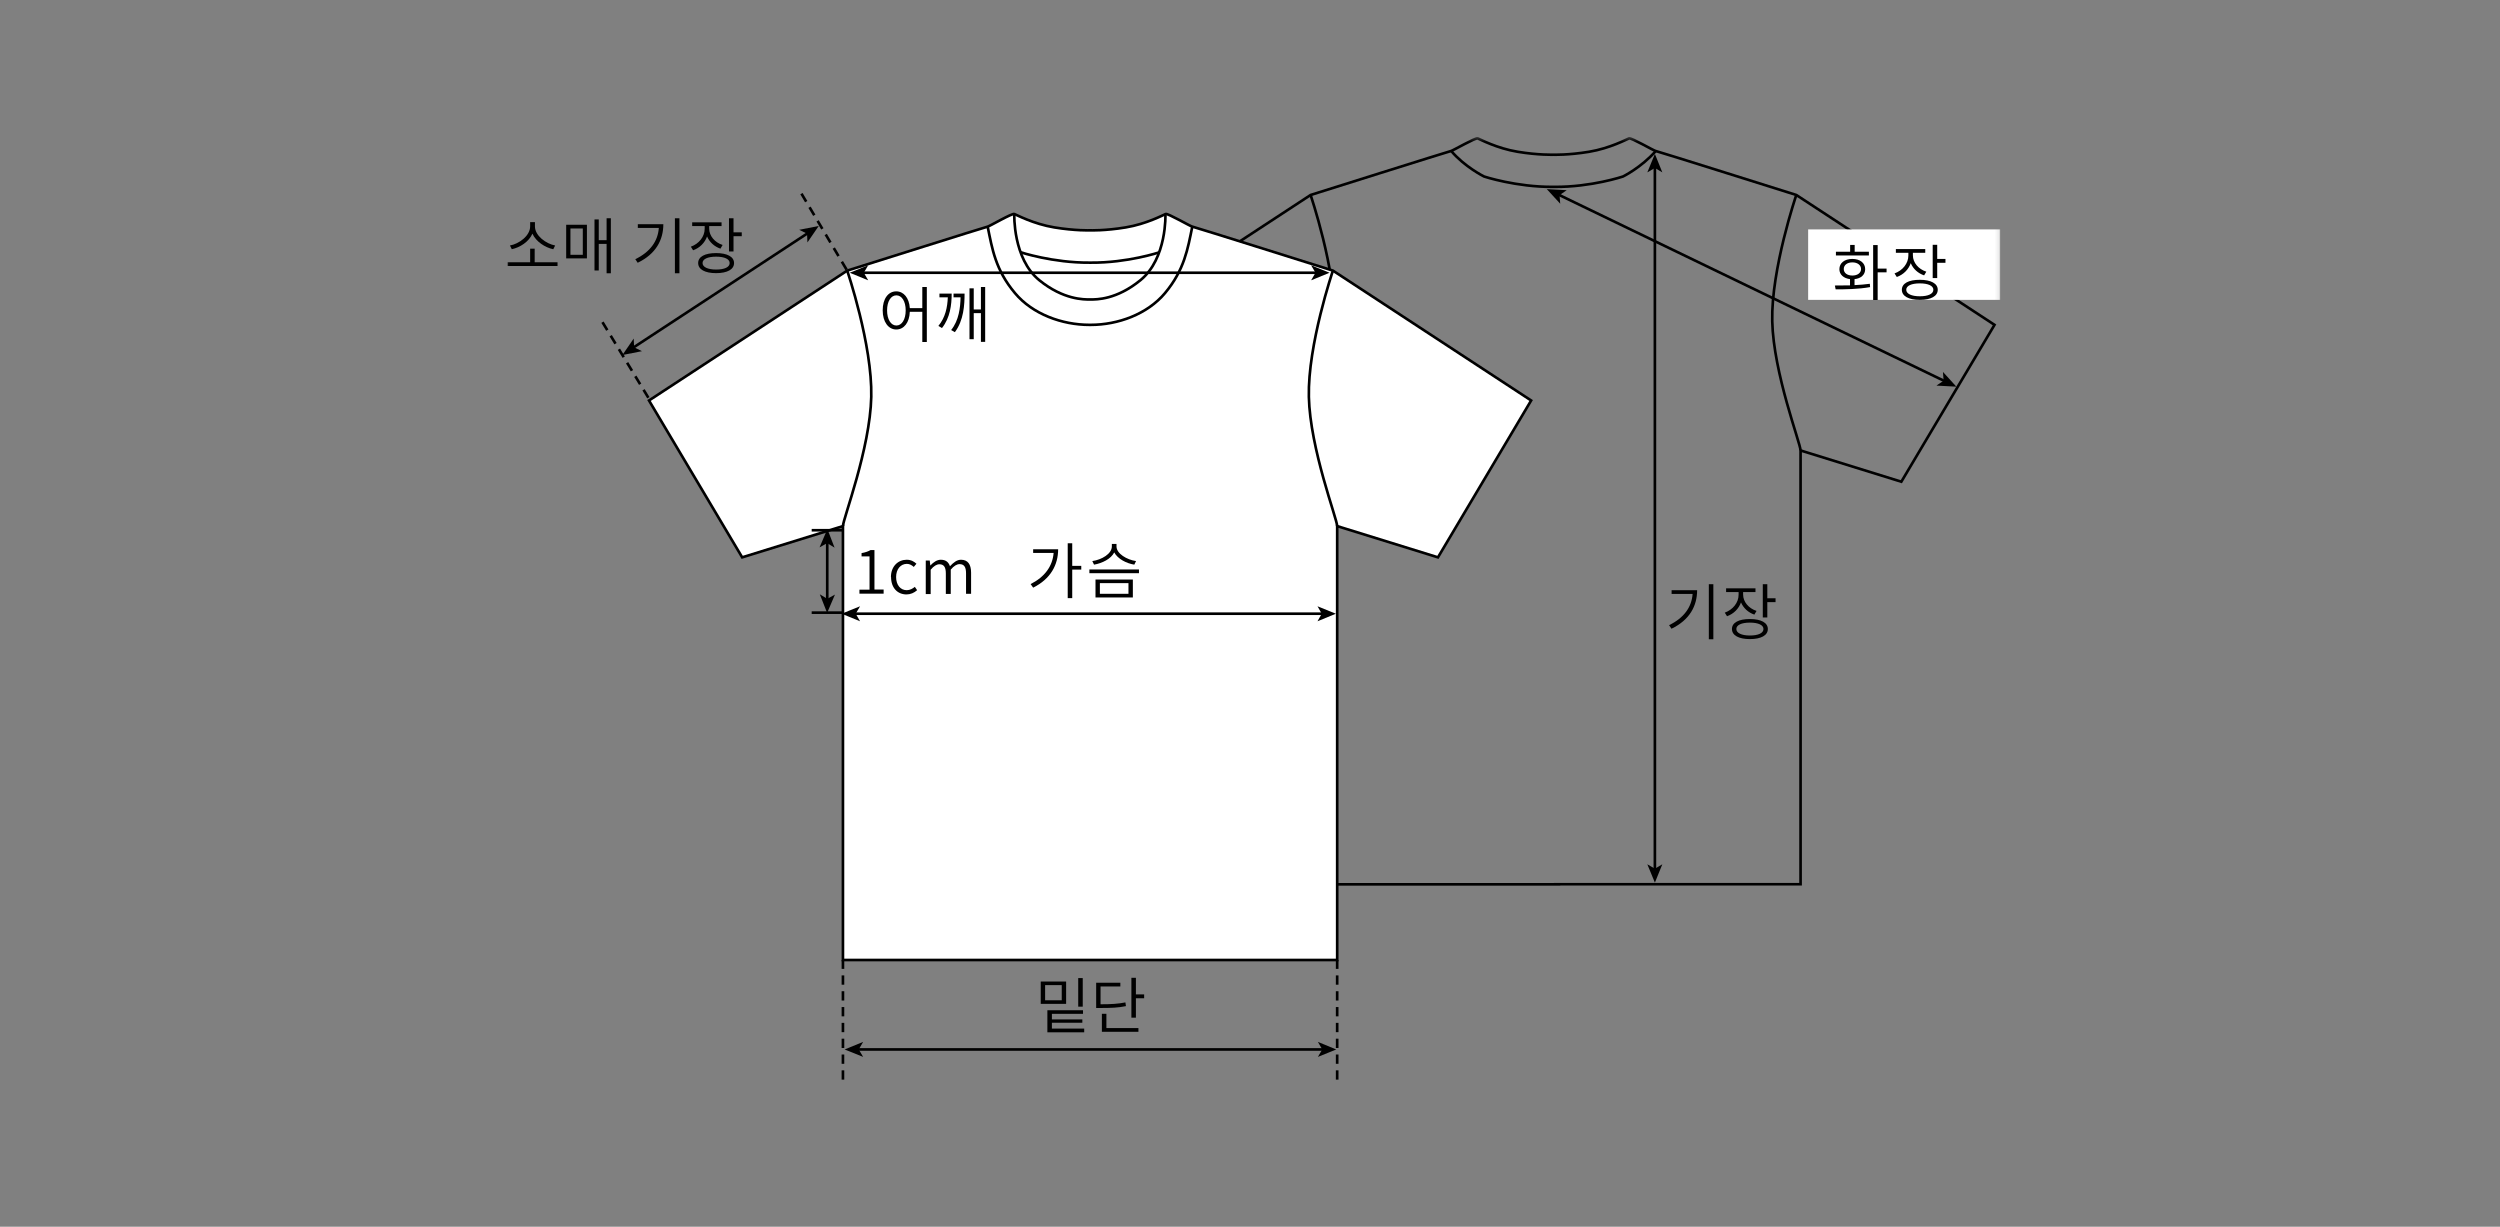 <svg width="591" height="290" viewBox="0 0 591 290" fill="none" xmlns="http://www.w3.org/2000/svg">
<rect x="0" y="0" width="591" height="290" fill="#808080" stroke="none"/>
<g clip-path="url(#clip0_1_2)">
<mask id="mask0_1_2" style="mask-type:luminance" maskUnits="userSpaceOnUse" x="119" y="32" width="354" height="227">
<path d="M472.854 32.392H119.231V258.337H472.854V32.392Z" fill="white"/>
</mask>
<g mask="url(#mask0_1_2)">
<path d="M368.085 209.032H425.655V106.492L449.474 113.877L471.503 76.796L424.649 46.094C424.649 46.094 391.935 35.787 391.401 35.692C390.898 35.598 385.62 32.518 385.116 32.707C384.614 32.895 380.591 35.064 375.658 35.881C370.692 36.698 367.267 36.572 367.267 36.572C367.267 36.572 363.716 36.698 358.783 35.881C353.817 35.064 349.827 32.895 349.323 32.707C348.821 32.518 343.541 35.567 343.039 35.692C342.535 35.787 309.823 46.094 309.823 46.094L262.968 76.796L284.997 113.877L308.849 106.492V209.063H368.115L368.085 209.032Z" stroke="black" stroke-width="0.628"/>
<path d="M309.821 46.094C309.821 46.094 315.792 63.629 315.509 75.948C315.226 88.266 308.816 104.827 308.816 106.492" stroke="black" stroke-width="0.628"/>
<path d="M343.071 35.692C346.214 39.432 350.833 41.726 350.833 41.726C350.833 41.726 358.438 44.24 367.174 44.177H367.488C376.192 44.24 383.672 41.726 383.672 41.726C383.672 41.726 387.977 39.62 391.434 35.692" stroke="black" stroke-width="0.628"/>
<path d="M424.648 46.094C424.648 46.094 418.677 63.629 418.959 75.948C419.242 88.266 425.652 104.827 425.652 106.492" stroke="black" stroke-width="0.628"/>
<path d="M368.463 46.031L459.69 90.089" stroke="black" stroke-width="0.628"/>
<path d="M462.485 91.408L457.772 91.156L459.469 89.994L459.312 87.92L462.485 91.408Z" fill="black"/>
<path d="M365.663 44.711L370.377 44.962L368.679 46.125L368.837 48.167L365.663 44.711Z" fill="black"/>
<path d="M391.215 205.574V39.495" stroke="black" stroke-width="0.628"/>
<path d="M391.215 36.383L392.974 40.751L391.215 39.714L389.424 40.751L391.215 36.383Z" fill="black"/>
<path d="M391.215 208.654L389.424 204.317L391.215 205.355L392.974 204.317L391.215 208.654Z" fill="black"/>
<path d="M401.201 139.519C401.201 143.227 399.442 146.558 395.137 148.632L394.57 147.784C398.09 146.087 399.913 143.51 400.134 140.399H395.167V139.519H401.201ZM405.036 138.105V151.115H403.967V138.105H405.036Z" fill="black"/>
<path d="M414.744 145.301C413.266 144.798 412.135 143.73 411.57 142.41C411.036 143.918 409.842 145.113 408.271 145.678L407.736 144.83C409.653 144.138 411.005 142.473 411.005 140.587V139.959H408.05V139.079H414.995V139.959H412.072V140.556C412.072 142.284 413.393 143.824 415.247 144.421L414.744 145.27V145.301ZM417.917 148.695C417.917 150.203 416.316 151.083 413.675 151.083C411.036 151.083 409.433 150.203 409.433 148.695C409.433 147.187 411.036 146.338 413.675 146.338C416.316 146.338 417.917 147.218 417.917 148.695ZM416.881 148.695C416.881 147.752 415.655 147.187 413.675 147.187C411.696 147.187 410.471 147.752 410.471 148.695C410.471 149.638 411.696 150.235 413.675 150.235C415.655 150.235 416.881 149.669 416.881 148.695ZM419.74 141.467V142.347H417.792V145.961H416.723V138.105H417.792V141.436H419.74V141.467Z" fill="black"/>
<path d="M258.541 226.942H316.111V124.373L339.931 131.757L361.959 94.676L315.105 63.974C315.105 63.974 282.391 53.667 281.857 53.572C281.355 53.478 276.076 50.399 275.572 50.587C275.07 50.776 271.047 52.944 266.114 53.761C261.18 54.578 257.723 54.452 257.723 54.452C257.723 54.452 254.172 54.578 249.239 53.761C244.305 52.944 240.283 50.776 239.78 50.587C239.277 50.367 233.998 53.447 233.495 53.572C232.992 53.667 200.279 63.974 200.279 63.974L153.424 94.676L175.453 131.757L199.273 124.373V226.942H258.541Z" fill="white"/>
<path d="M258.541 226.942H316.111V124.373L339.931 131.757L361.959 94.676L315.105 63.974C315.105 63.974 282.391 53.667 281.857 53.572C281.355 53.478 276.076 50.399 275.572 50.587C275.07 50.776 271.047 52.944 266.114 53.761C261.18 54.578 257.723 54.452 257.723 54.452C257.723 54.452 254.172 54.578 249.239 53.761C244.305 52.944 240.283 50.776 239.78 50.587C239.277 50.367 233.998 53.447 233.495 53.572C232.992 53.667 200.279 63.974 200.279 63.974L153.424 94.676L175.453 131.757L199.273 124.373V226.942H258.541Z" stroke="black" stroke-width="0.628"/>
<path d="M239.777 50.619C239.777 50.619 239.4 61.115 245.685 66.237C251.404 70.888 256.276 70.794 257.595 70.794H257.816C259.166 70.794 263.912 70.888 269.599 66.237C275.916 61.084 275.507 50.619 275.507 50.619" stroke="black" stroke-width="0.628"/>
<path d="M200.277 63.974C200.277 63.974 206.248 81.51 205.965 93.828C205.682 106.147 199.271 122.707 199.271 124.373" fill="white"/>
<path d="M200.277 63.974C200.277 63.974 206.248 81.51 205.965 93.828C205.682 106.147 199.271 122.707 199.271 124.373" stroke="black" stroke-width="0.628"/>
<path d="M281.852 53.604C280.783 58.821 279.998 63.786 275.41 69.285C271.23 74.282 264.286 76.796 257.844 76.796H257.53C251.088 76.796 244.111 74.282 239.932 69.285C235.312 63.786 234.558 58.821 233.49 53.604" stroke="black" stroke-width="0.628"/>
<path d="M274.093 59.638C274.093 59.638 266.613 62.151 257.908 62.089H257.594C248.889 62.151 241.285 59.638 241.285 59.638" fill="white"/>
<path d="M274.093 59.638C274.093 59.638 266.613 62.151 257.908 62.089H257.594C248.889 62.151 241.285 59.638 241.285 59.638" stroke="black" stroke-width="0.628"/>
<path d="M315.104 63.974C315.104 63.974 309.132 81.51 309.415 93.828C309.698 106.147 316.108 122.707 316.108 124.373" fill="white"/>
<path d="M315.104 63.974C315.104 63.974 309.132 81.51 309.415 93.828C309.698 106.147 316.108 122.707 316.108 124.373" stroke="black" stroke-width="0.628"/>
<path d="M189.464 45.779L200.212 63.88" stroke="black" stroke-width="0.628" stroke-dasharray="2.2 1.54"/>
<path d="M142.424 76.167L153.422 94.268" stroke="black" stroke-width="0.628" stroke-dasharray="2.2 1.54"/>
<path d="M202.034 145.082H312.712" stroke="black" stroke-width="0.628"/>
<path d="M315.792 145.082L311.455 146.873L312.461 145.082L311.455 143.322L315.792 145.082Z" fill="black"/>
<path d="M198.954 145.082L203.322 143.322L202.285 145.082L203.322 146.873L198.954 145.082Z" fill="black"/>
<path d="M149.711 82.169L190.972 55.112" stroke="black" stroke-width="0.628"/>
<path d="M193.548 53.416L190.877 57.312L190.783 55.238L188.929 54.327L193.548 53.416Z" fill="black"/>
<path d="M147.138 83.929L149.809 80.032L149.904 82.106L151.758 83.017L147.138 83.929Z" fill="black"/>
<path d="M316.107 255.225V226.942" stroke="black" stroke-width="0.628" stroke-dasharray="2.2 1.54"/>
<path d="M202.787 248.092H312.805" stroke="black" stroke-width="0.628"/>
<path d="M315.884 248.092L311.547 249.852L312.585 248.092L311.547 246.301L315.884 248.092Z" fill="black"/>
<path d="M199.677 248.092L204.045 246.301L203.008 248.092L204.045 249.852L199.677 248.092Z" fill="black"/>
<path d="M199.271 255.225V226.942" stroke="black" stroke-width="0.628" stroke-dasharray="2.2 1.54"/>
<path d="M131.801 61.995V62.875H120.017V61.995H125.328V58.79H126.396V61.995H131.801ZM130.764 58.915C128.847 58.507 126.711 57.124 125.862 55.239C125.045 57.156 122.908 58.507 120.991 58.915L120.551 58.035C122.688 57.658 125.328 55.741 125.328 53.51V52.505H126.459V53.51C126.459 55.741 129.099 57.627 131.236 58.035L130.796 58.915H130.764Z" fill="black"/>
<path d="M133.845 53.133H138.748V61.083H133.845V53.133ZM134.851 60.235H137.773V54.013H134.851V60.235ZM144.404 51.593V64.603H143.399V57.658H141.545V63.943H140.539V51.876H141.545V56.778H143.399V51.593H144.404Z" fill="black"/>
<path d="M156.814 53.007C156.814 56.715 155.055 60.046 150.749 62.12L150.184 61.272C153.703 59.575 155.526 56.998 155.746 53.887H150.781V53.007H156.814ZM160.617 51.593V64.603H159.548V51.593H160.617Z" fill="black"/>
<path d="M170.324 58.789C168.847 58.286 167.716 57.218 167.15 55.898C166.616 57.407 165.422 58.601 163.851 59.166L163.316 58.318C165.233 57.627 166.585 55.961 166.585 54.076V53.447H163.631V52.567H170.576V53.447H167.653V54.044C167.653 55.773 168.973 57.312 170.827 57.91L170.324 58.758V58.789ZM173.53 62.183C173.53 63.692 171.927 64.572 169.287 64.572C166.648 64.572 165.045 63.692 165.045 62.183C165.045 60.675 166.648 59.827 169.287 59.827C171.927 59.827 173.53 60.706 173.53 62.183ZM172.493 62.183C172.493 61.241 171.267 60.675 169.287 60.675C167.307 60.675 166.082 61.241 166.082 62.183C166.082 63.126 167.307 63.723 169.287 63.723C171.267 63.723 172.493 63.157 172.493 62.183ZM175.352 54.956V55.836H173.404V59.449H172.335V51.593H173.404V54.924H175.352V54.956Z" fill="black"/>
<path d="M250.145 129.841C250.145 133.518 248.384 136.849 244.237 138.923L243.639 138.074C247.002 136.377 248.824 133.832 249.076 130.721H244.237V129.841H250.145ZM255.612 134.649H253.475V141.405H252.408V128.427H253.475V133.769H255.612V134.649Z" fill="black"/>
<path d="M269.252 134.618V135.498H257.53V134.618H269.252ZM268.151 133.486C266.235 133.172 264.224 132.104 263.407 130.595C262.622 132.135 260.578 133.141 258.631 133.486L258.222 132.638C260.452 132.324 262.841 130.909 262.841 129.181V128.584H263.941V129.181C263.941 130.878 266.392 132.324 268.56 132.638L268.151 133.486ZM258.976 137.006H267.807V141.248H258.976V137.006ZM260.013 140.368H266.769V137.854H260.013V140.368Z" fill="black"/>
<path d="M203.986 64.477H311.208" stroke="black" stroke-width="0.628"/>
<path d="M314.315 64.477L309.946 66.268L310.983 64.477L309.946 62.717L314.315 64.477Z" fill="black"/>
<path d="M200.873 64.477L205.241 62.717L204.204 64.477L205.241 66.268L200.873 64.477Z" fill="black"/>
<path d="M219.101 67.84V80.849H218.033V73.716H215.079C214.984 76.261 213.696 77.895 211.873 77.895C210.051 77.895 208.668 76.136 208.668 73.37C208.668 70.605 209.988 68.876 211.873 68.876C213.633 68.876 214.922 70.416 215.079 72.836H218.033V67.84H219.101ZM214.105 73.37C214.105 71.233 213.193 69.819 211.905 69.819C210.616 69.819 209.705 71.233 209.705 73.37C209.705 75.507 210.616 76.953 211.905 76.953C213.193 76.953 214.105 75.539 214.105 73.37Z" fill="black"/>
<path d="M224.976 69.411C224.976 72.082 224.599 75.13 222.682 77.55L221.833 77.047C223.499 75.036 223.97 72.616 224.064 70.291H222.085V69.411H224.976ZM228.024 69.411C228.024 72.019 227.835 75.727 225.73 78.524L224.85 78.021C226.704 75.727 227.018 72.679 227.081 70.291H225.416V69.411H228.024ZM232.895 67.84V80.818H231.889V74.03H230.192V80.189H229.187V68.154H230.192V73.15H231.889V67.84H232.895Z" fill="black"/>
<path d="M191.882 125.347H199.267" stroke="black" stroke-width="0.628" stroke-miterlimit="10"/>
<path d="M191.882 144.83H199.267" stroke="black" stroke-width="0.628" stroke-miterlimit="10"/>
<path d="M195.558 126.793V142.442" stroke="black" stroke-width="0.628" stroke-miterlimit="10"/>
<path d="M195.595 125.064L197.292 129.464L195.532 128.395L193.741 129.401L195.595 125.064Z" fill="black"/>
<path d="M195.532 144.893L193.804 140.493L195.563 141.562L197.386 140.556L195.532 144.893Z" fill="black"/>
<path d="M203.17 139.394H205.558V131.538H203.673V130.752C204.584 130.595 205.276 130.344 205.81 130.03H206.721V139.363H208.89V140.337H203.17V139.363V139.394Z" fill="black"/>
<path d="M210.615 136.44C210.615 133.832 212.343 132.323 214.354 132.323C215.391 132.323 216.083 132.763 216.648 133.266L216.02 134.02C215.549 133.612 215.046 133.297 214.386 133.297C212.909 133.297 211.84 134.554 211.84 136.409C211.84 138.263 212.846 139.52 214.354 139.52C215.109 139.52 215.769 139.142 216.271 138.734L216.806 139.52C216.114 140.148 215.234 140.525 214.292 140.525C212.218 140.525 210.646 139.017 210.646 136.409L210.615 136.44Z" fill="black"/>
<path d="M218.85 132.512H219.793L219.919 133.675H219.95C220.642 132.92 221.49 132.323 222.401 132.323C223.627 132.323 224.255 132.92 224.57 133.863C225.418 132.952 226.235 132.323 227.178 132.323C228.781 132.323 229.566 133.392 229.566 135.372V140.368H228.372V135.529C228.372 134.02 227.901 133.36 226.832 133.36C226.204 133.36 225.512 133.769 224.758 134.649V140.399H223.595V135.56C223.595 134.052 223.124 133.392 222.056 133.392C221.459 133.392 220.736 133.8 220.013 134.68V140.431H218.85V132.575V132.512Z" fill="black"/>
<path d="M472.885 54.233H427.446V70.888H472.885V54.233Z" fill="white"/>
<path d="M438.444 67.4C439.669 67.337 440.895 67.243 442.026 67.086L442.089 67.871C439.292 68.374 436.212 68.405 433.949 68.405L433.761 67.494C434.83 67.494 436.056 67.494 437.343 67.463V65.986C435.835 65.797 434.83 64.917 434.83 63.629C434.83 62.183 436.056 61.209 437.878 61.209C439.701 61.209 440.926 62.152 440.926 63.629C440.926 64.949 439.952 65.829 438.412 65.986V67.431L438.444 67.4ZM441.806 60.392H434.012V59.512H437.375V57.91H438.444V59.512H441.806V60.392ZM437.91 65.137C439.135 65.137 439.952 64.509 439.952 63.597C439.952 62.686 439.135 62.026 437.91 62.026C436.684 62.026 435.867 62.655 435.867 63.597C435.867 64.54 436.684 65.137 437.91 65.137ZM445.985 64.383H443.88V70.919H442.812V57.941H443.88V63.503H445.985V64.383Z" fill="black"/>
<path d="M454.877 65.106C453.401 64.603 452.27 63.566 451.704 62.215C451.169 63.723 449.975 64.918 448.404 65.483L447.87 64.635C449.787 63.943 451.139 62.278 451.139 60.392V59.764H448.184V58.884H455.13V59.764H452.207V60.361C452.207 62.089 453.527 63.629 455.381 64.226L454.877 65.075V65.106ZM458.083 68.5C458.083 70.008 456.48 70.888 453.841 70.888C451.201 70.888 449.599 70.008 449.599 68.5C449.599 66.992 451.201 66.143 453.841 66.143C456.48 66.143 458.083 67.023 458.083 68.5ZM457.046 68.5C457.046 67.557 455.82 66.992 453.841 66.992C451.861 66.992 450.635 67.557 450.635 68.5C450.635 69.443 451.861 70.04 453.841 70.04C455.82 70.04 457.046 69.474 457.046 68.5ZM459.906 61.241V62.121H457.957V65.735H456.889V57.878H457.957V61.209H459.906V61.241Z" fill="black"/>
<path d="M252.031 237.313H246.029V232.034H252.031V237.313ZM250.994 232.882H247.066V236.465H250.994V232.882ZM256.305 243.19V244.038H247.6V238.822H256.022V239.67H248.669V240.99H255.866V241.775H248.669V243.158H256.305V243.19ZM255.959 237.974H254.891V231.217H255.959V237.974Z" fill="black"/>
<path d="M266.171 237.847C264.349 238.225 262.777 238.288 260.107 238.288H259.132V232.317H264.851V233.196H260.169V237.408C262.777 237.408 264.286 237.313 266.045 236.968L266.171 237.847ZM261.552 243.032H269.125V243.912H260.483V239.67H261.552V243.002V243.032ZM270.477 235.114V235.993H268.528V240.581H267.46V231.154H268.528V235.082H270.477V235.114Z" fill="black"/>
</g>
</g>
<defs>
<clipPath id="clip0_1_2">
<rect width="354.904" height="226.78" fill="white" transform="translate(118 32)"/>
</clipPath>
</defs>
</svg>
